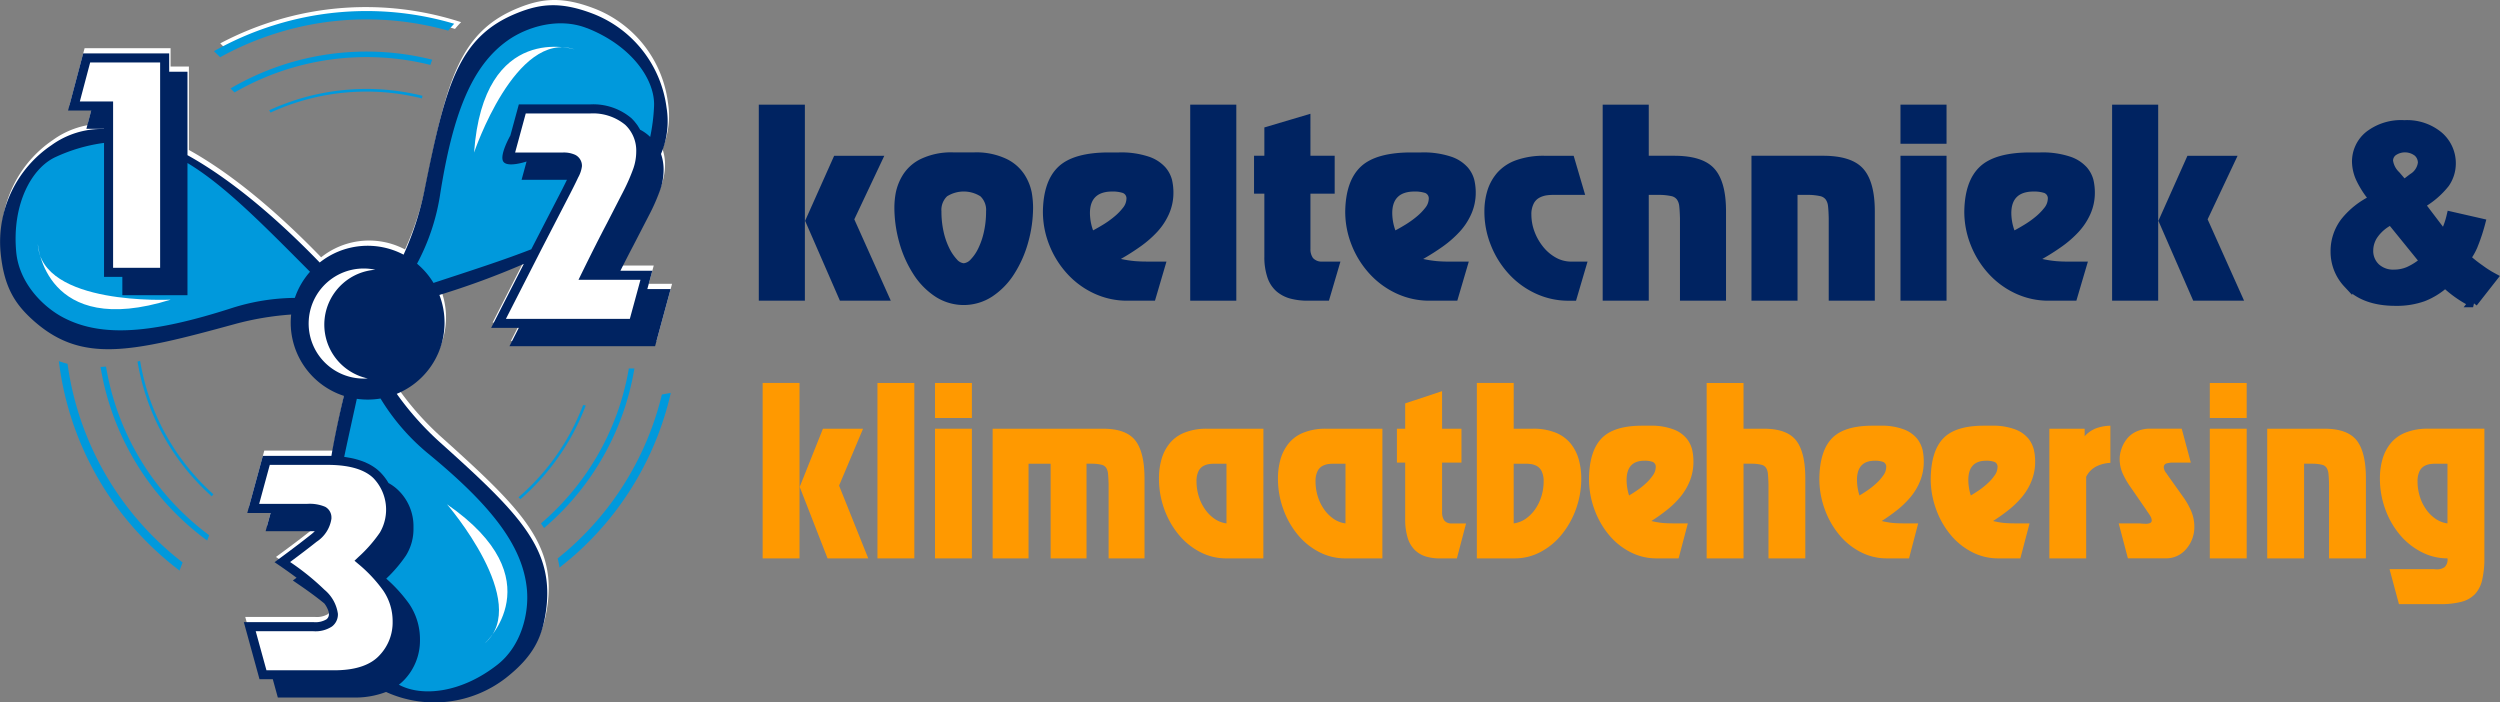 <svg xmlns="http://www.w3.org/2000/svg" width="318.638" height="89.519" viewBox="0 0 318.638 89.519">
  <rect x="0" y="0" width="318.638" height="89.519" fill="#808080" stroke="none"/>
  <g id="Lg" transform="translate(-148.475 -15)">
    <path id="Path_1" data-name="Path 1" d="M87.028,36.178H81.155V11.192h5.873Zm6.3-10.368,4.649,10.368H91.492L87.058,26l3.7-8.289H97.15Z" transform="translate(164.033 17.145)" fill="#002361"/>
    <path id="Path_2" data-name="Path 2" d="M105.778,16.3a8.958,8.958,0,0,1,4.189.841,5.655,5.655,0,0,1,2.31,2.05,6.546,6.546,0,0,1,.888,2.232,11.687,11.687,0,0,1,.168,1.881,16.561,16.561,0,0,1-.613,4.42,14.76,14.76,0,0,1-1.772,4.036,9.606,9.606,0,0,1-2.816,2.907,6.641,6.641,0,0,1-7.278,0,9.585,9.585,0,0,1-2.814-2.907,14.731,14.731,0,0,1-1.776-4.036,16.6,16.6,0,0,1-.609-4.42,10.681,10.681,0,0,1,.182-1.881,6.928,6.928,0,0,1,.887-2.232,5.544,5.544,0,0,1,2.294-2.05,8.966,8.966,0,0,1,4.19-.841ZM105.4,29.924a5.286,5.286,0,0,0,.947-1.392,9.283,9.283,0,0,0,.72-2.109,11.812,11.812,0,0,0,.275-2.6,2.4,2.4,0,0,0-.719-1.926,4,4,0,0,0-4.252,0,2.4,2.4,0,0,0-.717,1.926,11.674,11.674,0,0,0,.274,2.585,9.093,9.093,0,0,0,.734,2.111,5.814,5.814,0,0,0,.949,1.406,1.343,1.343,0,0,0,.887.505,1.394,1.394,0,0,0,.9-.505" transform="translate(166.813 18.124)" fill="#002361"/>
    <path id="Path_3" data-name="Path 3" d="M125.824,35.2h-3.549a9.883,9.883,0,0,1-4.128-.885,10.71,10.71,0,0,1-3.442-2.478,11.825,11.825,0,0,1-2.324-3.672,11.451,11.451,0,0,1-.84-4.341q.061-3.915,2-5.72t6.47-1.8h1.223a11.14,11.14,0,0,1,3.792.534,4.945,4.945,0,0,1,2.112,1.347,3.983,3.983,0,0,1,.856,1.605,7.231,7.231,0,0,1,.182,1.622,6.651,6.651,0,0,1-.565,2.736,8.377,8.377,0,0,1-1.5,2.28A13.791,13.791,0,0,1,124,28.273a28.374,28.374,0,0,1-2.522,1.605,14.136,14.136,0,0,0,1.759.275q.749.063,1.728.062h2.325Zm-4.145-13.746a4.2,4.2,0,0,0-1.3-.168q-2.844,0-2.843,2.753a6.612,6.612,0,0,0,.4,2.2q.579-.307,1.285-.735a11.954,11.954,0,0,0,1.374-.978,7.066,7.066,0,0,0,1.132-1.146,1.905,1.905,0,0,0,.461-1.148.731.731,0,0,0-.506-.779" transform="translate(169.858 18.125)" fill="#002361"/>
    <rect id="Rectangle_1" data-name="Rectangle 1" width="5.874" height="24.986" transform="translate(300.175 28.338)" fill="#002361"/>
    <path id="Path_4" data-name="Path 4" d="M141.31,17.52H144.4v4.832H141.31v7.035a1.907,1.907,0,0,0,.321,1.162,1.458,1.458,0,0,0,1.177.459h2.325l-1.466,4.985h-2.662a8.529,8.529,0,0,1-2.277-.275,4.5,4.5,0,0,1-1.746-.916,4.048,4.048,0,0,1-1.145-1.745,8.059,8.059,0,0,1-.4-2.722V22.352h-1.316V17.52h1.316V13.911l5.872-1.743Z" transform="translate(174.187 17.332)" fill="#002361"/>
    <path id="Path_5" data-name="Path 5" d="M158.158,35.2h-3.547a9.89,9.89,0,0,1-4.13-.885,10.749,10.749,0,0,1-3.442-2.478,11.822,11.822,0,0,1-2.323-3.672,11.474,11.474,0,0,1-.841-4.341q.063-3.915,2-5.72t6.467-1.8h1.223a11.155,11.155,0,0,1,3.794.534,4.923,4.923,0,0,1,2.108,1.347,3.939,3.939,0,0,1,.856,1.605,7.165,7.165,0,0,1,.187,1.622,6.691,6.691,0,0,1-.567,2.736,8.3,8.3,0,0,1-1.5,2.28,13.753,13.753,0,0,1-2.108,1.85,28.923,28.923,0,0,1-2.523,1.605,14.034,14.034,0,0,0,1.759.275q.747.063,1.727.062h2.324Zm-4.144-13.746a4.2,4.2,0,0,0-1.3-.168q-2.844,0-2.845,2.753a6.613,6.613,0,0,0,.4,2.2c.389-.2.815-.449,1.285-.735a12.283,12.283,0,0,0,1.375-.978,7.066,7.066,0,0,0,1.132-1.146,1.905,1.905,0,0,0,.461-1.148.733.733,0,0,0-.506-.779" transform="translate(176.056 18.125)" fill="#002361"/>
    <path id="Path_6" data-name="Path 6" d="M171.6,21.644h-3.976a6.963,6.963,0,0,0-.949.061,2.955,2.955,0,0,0-.887.291,1.745,1.745,0,0,0-.747.765,2.958,2.958,0,0,0-.293,1.422,6.168,6.168,0,0,0,.381,2.1,6.89,6.89,0,0,0,1.087,1.942,5.51,5.51,0,0,0,1.635,1.406,4,4,0,0,0,1.976.52h2.078l-1.467,4.985h-.95a9.882,9.882,0,0,1-4.127-.885,10.715,10.715,0,0,1-3.442-2.478A11.785,11.785,0,0,1,159.6,28.1a11.428,11.428,0,0,1-.84-4.341,8.981,8.981,0,0,1,.4-2.722,6.27,6.27,0,0,1,1.269-2.249,5.81,5.81,0,0,1,2.371-1.56,10.331,10.331,0,0,1,3.637-.566h3.7Z" transform="translate(178.91 18.193)" fill="#002361"/>
    <path id="Path_7" data-name="Path 7" d="M177.283,17.707h3.244q3.664,0,5.137,1.666T187.13,24.8V36.179h-5.869V25.659c-.021-.694-.05-1.208-.092-1.544a1.792,1.792,0,0,0-.293-.826,1.2,1.2,0,0,0-.733-.443,7.552,7.552,0,0,0-1.453-.153h-1.407V36.179H171.41V11.193h5.873Z" transform="translate(181.335 17.146)" fill="#002361"/>
    <path id="Path_8" data-name="Path 8" d="M196.437,16.659q3.67,0,5.139,1.666t1.467,5.429V35.132H197.17V24.611c-.017-.694-.049-1.208-.091-1.544a1.764,1.764,0,0,0-.29-.826,1.207,1.207,0,0,0-.738-.443,7.473,7.473,0,0,0-1.449-.153h-1.409V35.132h-5.87V16.659Z" transform="translate(184.386 18.193)" fill="#002361"/>
    <path id="Path_9" data-name="Path 9" d="M209.13,16.177h-5.87V11.192h5.87Zm0,20h-5.87V17.706h5.87Z" transform="translate(187.441 17.145)" fill="#002361"/>
    <path id="Path_10" data-name="Path 10" d="M224.37,35.2h-3.549a9.9,9.9,0,0,1-4.129-.885,10.757,10.757,0,0,1-3.44-2.478,11.779,11.779,0,0,1-2.323-3.672,11.476,11.476,0,0,1-.843-4.341q.063-3.915,2.006-5.72t6.467-1.8h1.223a11.138,11.138,0,0,1,3.793.534,4.94,4.94,0,0,1,2.111,1.347,3.968,3.968,0,0,1,.856,1.605,7.232,7.232,0,0,1,.184,1.622,6.67,6.67,0,0,1-.565,2.736,8.413,8.413,0,0,1-1.5,2.28,13.662,13.662,0,0,1-2.111,1.85,28.228,28.228,0,0,1-2.523,1.605,14.117,14.117,0,0,0,1.76.275c.5.042,1.074.062,1.726.062h2.325Zm-4.144-13.746a4.21,4.21,0,0,0-1.3-.168q-2.846,0-2.846,2.753a6.614,6.614,0,0,0,.4,2.2q.579-.307,1.281-.735a11.9,11.9,0,0,0,1.379-.978,7.165,7.165,0,0,0,1.132-1.146,1.914,1.914,0,0,0,.458-1.148.729.729,0,0,0-.5-.779" transform="translate(188.749 18.125)" fill="#002361"/>
    <path id="Path_11" data-name="Path 11" d="M231.767,36.178h-5.873V11.192h5.873Zm6.3-10.368,4.646,10.368h-6.483L231.794,26l3.7-8.289h6.392Z" transform="translate(191.78 17.145)" fill="#002361"/>
    <path id="Path_12" data-name="Path 12" d="M66.031,43.455H83.645l1.984-7.281H82.658l.636-2.332H79.228c.607-1.2,1.16-2.28,1.649-3.212l2.172-4.216a24.6,24.6,0,0,0,1.248-2.9,7.7,7.7,0,0,0,.435-2.493v-.05a6.111,6.111,0,0,0-.335-2.016,10.655,10.655,0,0,0,.705-5.906A14.878,14.878,0,0,0,75.886,1.148C71.692-.495,69.105-.206,66.164.959,58.517,3.99,56.95,10.19,54.23,23.682a37.913,37.913,0,0,1-2.64,8.112,9.8,9.8,0,0,0-10.688,1c-5.808-6-11.556-10.742-16.854-13.681V8.477H21.713V6.143H10.753L8.83,13.423h2.951l-.618,2.335h2.25v.024a10.886,10.886,0,0,0-6.7,2.062A14.885,14.885,0,0,0,.22,31.431c.421,4.486,1.844,6.664,4.2,8.767,6.146,5.468,12.389,4.078,25.661.441a37.248,37.248,0,0,1,7.179-1.217,9.8,9.8,0,0,0,6.725,10.365c-.638,2.631-1.171,5.189-1.593,7.651-.061,0-.114-.006-.176-.006H33.656l-1.982,7.28h2.967l-.635,2.333h6.27c-.148.138-.307.28-.486.425-1.061.846-2.4,1.87-3.991,3.035l-.655.483.673.46c.787.535,1.5,1.045,2.137,1.525l-.475.348.673.46q1.988,1.355,3.342,2.47a3.366,3.366,0,0,1,.528.994c.013.066.026.133.042.2a.949.949,0,0,1,.011.159.787.787,0,0,1-.332.68,2.764,2.764,0,0,1-1.648.344H31.227l2.006,7.283h1.692l.641,2.33h9.942a11.109,11.109,0,0,0,3.854-.708c.1.042.2.092.3.132A14.886,14.886,0,0,0,64.6,85.778c3.545-2.781,4.61-5.155,5.1-8.28,1.276-8.126-3.27-12.626-13.51-21.824a37.356,37.356,0,0,1-5.459-6.141,9.806,9.806,0,0,0,5.432-12.6,102.358,102.358,0,0,0,10.75-3.964l-4.158,8.151H66.28l-1.193,2.335Z" transform="translate(148.504 15)" fill="#fff"/>
    <path id="Path_13" data-name="Path 13" d="M65.876,44.016H83.494l1.982-7.281H82.505l.638-2.333H79.074c.605-1.2,1.158-2.281,1.649-3.213L82.9,26.975a25.236,25.236,0,0,0,1.249-2.9,7.775,7.775,0,0,0,.431-2.493v-.049a6.07,6.07,0,0,0-.332-2.016,10.681,10.681,0,0,0,.707-5.906A14.884,14.884,0,0,0,75.733,1.706C71.538.064,68.952.354,66.011,1.518,58.364,4.549,56.8,10.75,54.077,24.243a37.9,37.9,0,0,1-2.638,8.108,9.817,9.817,0,0,0-10.69,1c-5.811-6-11.554-10.741-16.853-13.68V9.037H21.563V6.7H10.6l-1.927,7.28h2.951l-.616,2.333h2.25v.024a10.9,10.9,0,0,0-6.7,2.064A14.876,14.876,0,0,0,.068,31.991c.418,4.486,1.84,6.663,4.2,8.767,6.144,5.468,12.389,4.078,25.662.439a37.157,37.157,0,0,1,7.179-1.214,9.8,9.8,0,0,0,6.724,10.365c-.639,2.63-1.173,5.187-1.593,7.648-.061,0-.117,0-.178,0H33.5l-1.984,7.279H34.49L33.853,67.6h6.268c-.145.141-.3.282-.485.427-1.062.846-2.4,1.866-3.99,3.035l-.655.484.673.458c.784.539,1.494,1.045,2.136,1.528l-.475.347.672.462q1.99,1.355,3.343,2.468a3.348,3.348,0,0,1,.528.993c.014.067.027.135.043.2a.892.892,0,0,1,.008.156.787.787,0,0,1-.33.683,2.756,2.756,0,0,1-1.649.344H31.076l2,7.279H34.77l.641,2.335h9.946a10.989,10.989,0,0,0,3.849-.713c.1.044.2.093.3.135a14.877,14.877,0,0,0,14.938-1.894c3.547-2.778,4.608-5.152,5.1-8.275,1.272-8.127-3.272-12.628-13.512-21.824a37.694,37.694,0,0,1-5.463-6.14,9.8,9.8,0,0,0,5.434-12.6A102.77,102.77,0,0,0,66.759,33.53L62.6,41.682h3.523l-1.191,2.335Z" transform="translate(148.475 15.107)" fill="#002361"/>
    <path id="Path_14" data-name="Path 14" d="M15.04,38.6a29.269,29.269,0,0,0,6.8,14.424,29.99,29.99,0,0,0,2.538,2.572c-.091.117-.2.248-.21.267a29.526,29.526,0,0,1-9.462-17.183l.332-.08" transform="translate(151.295 22.399)" fill="#0099dc"/>
    <path id="Path_15" data-name="Path 15" d="M55.518,55.021a29.354,29.354,0,0,0,8.168-11.7c.011,0,.191.027.342.052a29.772,29.772,0,0,1-8.286,11.911.272.272,0,0,0-.044.032c-.087-.087-.141-.142-.241-.24l.061-.052" transform="translate(159.106 23.304)" fill="#0099dc"/>
    <path id="Path_16" data-name="Path 16" d="M74.064,42.021a39.2,39.2,0,0,1-12.62,20.987l-1.56,1.28c-.067-.392-.141-.781-.241-1.164.157-.126,1.1-.915,1.1-.915a38.268,38.268,0,0,0,12.185-19.98c.167-.03.782-.142,1.135-.207" transform="translate(159.909 23.055)" fill="#0099dc"/>
    <path id="Path_17" data-name="Path 17" d="M15.712,59.744a39.39,39.39,0,0,1-9.42-21.123c.359.128.728.247,1.112.344A38.619,38.619,0,0,0,22.069,64.282c-.068.179-.273.736-.39,1.038a39.865,39.865,0,0,1-5.967-5.576" transform="translate(149.681 22.404)" fill="#0099dc"/>
    <path id="Path_18" data-name="Path 18" d="M37.423,30.578A7.012,7.012,0,0,0,40.54,42.729a7.015,7.015,0,1,1,.971-13.852,6.979,6.979,0,0,0-4.088,1.7" transform="translate(154.804 20.505)" fill="#fff"/>
    <path id="Path_19" data-name="Path 19" d="M18.772,6.684v26.17H12.778v-21.2H8.538c.275-1.038,1.144-4.324,1.317-4.972Z" transform="translate(150.112 16.281)" fill="#fff"/>
    <path id="Path_20" data-name="Path 20" d="M64.848,12.135a6.459,6.459,0,0,1,4.47,1.45,4.521,4.521,0,0,1,1.4,3.44,6.586,6.586,0,0,1-.369,2.126,24.143,24.143,0,0,1-1.194,2.756L67,26.1c-.9,1.709-1.99,3.865-3.237,6.408l-.406.831h7.9c-.281,1.043-1.177,4.331-1.354,4.974H54.111c.716-1.4,4.575-8.966,4.575-8.966L61.757,23.4c.736-1.415,1.261-2.457,1.556-3.1a3.937,3.937,0,0,0,.486-1.435A1.557,1.557,0,0,0,62.92,17.4a3.507,3.507,0,0,0-1.567-.286H55.282c.285-1.042,1.179-4.331,1.353-4.974Z" transform="translate(158.848 17.326)" fill="#fff"/>
    <path id="Path_21" data-name="Path 21" d="M36.815,49.721c2.56.041,4.425.609,5.532,1.684a5.793,5.793,0,0,1,.829,6.942,17.808,17.808,0,0,1-2.765,3.145l-.471.445.493.416A18.049,18.049,0,0,1,43.6,65.736,6.933,6.933,0,0,1,44.8,69.692a6.063,6.063,0,0,1-1.664,4.289c-1.1,1.208-2.908,1.853-5.369,1.913h-9.05c-.178-.64-1.081-3.927-1.367-4.973H34.7a3.814,3.814,0,0,0,2.363-.6,1.922,1.922,0,0,0,.763-1.534v-.079a4.859,4.859,0,0,0-1.717-3.073A31.536,31.536,0,0,0,31.731,62.1c1.316-.976,2.46-1.85,3.382-2.585A4.256,4.256,0,0,0,37,56.576a.883.883,0,0,0,0-.1,1.541,1.541,0,0,0-.791-1.41,5.06,5.06,0,0,0-2.346-.375H27.79c.282-1.04,1.176-4.327,1.353-4.972Z" transform="translate(153.718 24.532)" fill="#fff"/>
    <path id="Path_22" data-name="Path 22" d="M69.766,39.409A34,34,0,0,1,58.4,59.618l-.147.128c-.128-.189-.291-.429-.4-.59l.082-.067a33.341,33.341,0,0,0,11.121-19.68Z" transform="translate(159.567 22.555)" fill="#0099dc"/>
    <path id="Path_23" data-name="Path 23" d="M11.454,39.208A33.638,33.638,0,0,0,24.6,60.7c-.057.15-.166.436-.255.679A34.3,34.3,0,0,1,10.752,39.253c.229-.017.516-.032.7-.045" transform="translate(150.536 22.516)" fill="#0099dc"/>
    <path id="Path_24" data-name="Path 24" d="M32.226,10.9a29.628,29.628,0,0,1,16.1-.514c-.025.128-.038.2-.064.337a29.255,29.255,0,0,0-15.938.5,29.585,29.585,0,0,0-3.368,1.306c-.07-.133-.157-.288-.162-.3A30.412,30.412,0,0,1,32.226,10.9" transform="translate(153.996 16.823)" fill="#0099dc"/>
    <path id="Path_25" data-name="Path 25" d="M31.132,2.32a39.359,39.359,0,0,1,23.126.36,11.577,11.577,0,0,0-.783.863,38.348,38.348,0,0,0-22.049-.2,38.75,38.75,0,0,0-7.092,2.83c-.135-.137-.548-.561-.777-.791a39.776,39.776,0,0,1,7.574-3.06" transform="translate(152.991 15.145)" fill="#fff"/>
    <path id="Path_26" data-name="Path 26" d="M30.371,3.042A39.358,39.358,0,0,1,53.5,2.8c-.26.28-.518.567-.758.882a38.359,38.359,0,0,0-22.049.372,38.746,38.746,0,0,0-7.016,3.01c-.138-.132-.564-.545-.795-.769a39.67,39.67,0,0,1,7.49-3.256" transform="translate(152.861 15.227)" fill="#0099dc"/>
    <path id="Path_27" data-name="Path 27" d="M31.588,7.129a34.351,34.351,0,0,1,18.774-.577c-.077.216-.175.486-.238.664a33.674,33.674,0,0,0-24.95,3.507c-.117-.111-.338-.324-.524-.505a34.529,34.529,0,0,1,6.938-3.089" transform="translate(153.2 16.057)" fill="#0099dc"/>
    <path id="Path_28" data-name="Path 28" d="M23.574,20.3V37.144h-8.3V34.81H12.94V17.736a21.35,21.35,0,0,0-6.113,1.771c-3.1,1.37-5.646,6.03-5.079,12.146.372,3.936,3.386,6.958,5.96,8.32,4.921,2.606,11.415,2.078,21.652-1.229a27.185,27.185,0,0,1,7.9-1.254,9.755,9.755,0,0,1,1.933-3.328C33.05,27.987,28.261,23.114,23.574,20.3M74.48,3.107C70.8,1.669,66.747,3,64.372,4.69c-4.539,3.221-6.991,9.26-8.639,19.89a27.569,27.569,0,0,1-2.9,8.552,9.946,9.946,0,0,1,1.109,1.088,9.563,9.563,0,0,1,.988,1.361c4.727-1.55,8.889-2.889,12.463-4.284l.325-.633,1.264-2.454c.848-1.64,1.81-3.5,1.81-3.5.24-.46.455-.877.647-1.255l0-.007c.189-.377.359-.713.5-1.007H66.159l.635-2.335s-2.455.829-2.971,0,.906-3.315.906-3.315l1.079-3.964h9.1a7.525,7.525,0,0,1,5.264,1.774h0c.13.128.248.259.366.392.043.051.083.1.125.156.067.08.128.163.191.245s.1.141.142.207.086.143.13.215.1.155.136.235v0a5.368,5.368,0,0,1,1.243.881c.013.018.029.033.043.05a23.821,23.821,0,0,0,.493-3.885c.174-3.388-2.847-7.758-8.567-10M54.1,57.206a27.709,27.709,0,0,1-5.919-6.89,9.878,9.878,0,0,1-3.021.038c-.576,2.631-1.125,5.093-1.611,7.4h0c.207.027.405.061.6.1.066.008.13.021.2.032.184.037.361.074.536.118.068.017.136.036.2.056a8.675,8.675,0,0,1,1.012.334l.064.023c.11.044.207.1.311.145s.22.1.324.16.176.1.26.151c.118.068.229.143.337.216.066.05.133.093.2.142a5,5,0,0,1,.446.38c.008.008.019.013.03.023.142.139.273.282.4.429.048.055.093.108.138.164.07.087.135.173.2.262a5.73,5.73,0,0,1,.346.522l.05.08a5.686,5.686,0,0,1,1.2.876A6.379,6.379,0,0,1,52.38,66.7v.163a6.375,6.375,0,0,1-.972,3.486,17.771,17.771,0,0,1-2.5,2.924,18.736,18.736,0,0,1,2.9,3.183,8.037,8.037,0,0,1,1.4,4.6c0,.015,0,.033,0,.049a7.261,7.261,0,0,1-1.964,5.03,5.871,5.871,0,0,1-.727.655c2.914,1.581,7.942,1.076,12.555-2.542,3.109-2.433,4.02-6.607,3.774-9.507C66.375,69.2,62.421,64.024,54.1,57.206" transform="translate(148.795 15.478)" fill="#0099dc"/>
    <path id="Path_29" data-name="Path 29" d="M20.987,33.189s-16.531.838-16.942-7.1c0,0,.889,12.133,16.942,7.1" transform="translate(149.25 20.002)" fill="#fff"/>
    <path id="Path_30" data-name="Path 30" d="M50.7,18.494S55.987,2.808,63.522,5.335c0,0-11.613-3.626-12.819,13.159" transform="translate(158.195 15.959)" fill="#fff"/>
    <path id="Path_31" data-name="Path 31" d="M47.806,53.935s10.819,12.524,4.813,17.727c0,0,9.026-8.157-4.813-17.727" transform="translate(157.64 25.339)" fill="#fff"/>
    <path id="Path_32" data-name="Path 32" d="M86.266,63.317h-4.7V40.959h4.7Zm5.041-9.276,3.719,9.276H89.839L86.29,54.207l2.96-7.418h5.115Z" transform="translate(164.112 22.852)" fill="#f90"/>
    <rect id="Rectangle_2" data-name="Rectangle 2" width="4.699" height="22.358" transform="translate(260.312 63.811)" fill="#f90"/>
    <path id="Path_33" data-name="Path 33" d="M104.7,45.422h-4.7V40.96h4.7Zm0,17.895h-4.7V46.789h4.7Z" transform="translate(167.647 22.852)" fill="#f90"/>
    <path id="Path_34" data-name="Path 34" d="M120.235,45.852q2.939,0,4.111,1.494t1.176,4.854V62.38h-4.576V52.969q-.027-.933-.074-1.382a1.738,1.738,0,0,0-.231-.74.978.978,0,0,0-.588-.4,5.362,5.362,0,0,0-1.164-.136h-.758V62.38h-4.575V50.314h-2.815V62.38h-4.576V45.852Z" transform="translate(168.827 23.79)" fill="#f90"/>
    <path id="Path_35" data-name="Path 35" d="M137.258,62.38h-4.72a7.2,7.2,0,0,1-3.3-.792,8.705,8.705,0,0,1-2.752-2.214,10.819,10.819,0,0,1-1.861-3.288,11.342,11.342,0,0,1-.671-3.885,8.821,8.821,0,0,1,.318-2.435,5.729,5.729,0,0,1,1.015-2.01,4.6,4.6,0,0,1,1.9-1.394,7.447,7.447,0,0,1,2.911-.509h7.168Zm-4.7-12.066h-1.516a4.481,4.481,0,0,0-.759.056,2.192,2.192,0,0,0-.711.256,1.536,1.536,0,0,0-.6.685,2.935,2.935,0,0,0-.232,1.272,6.366,6.366,0,0,0,.271,1.835,5.862,5.862,0,0,0,.784,1.655,4.744,4.744,0,0,0,1.223,1.248,3.478,3.478,0,0,0,1.541.6Z" transform="translate(172.237 23.79)" fill="#f90"/>
    <path id="Path_36" data-name="Path 36" d="M149.989,62.38h-4.723a7.2,7.2,0,0,1-3.3-.792,8.714,8.714,0,0,1-2.754-2.214,10.786,10.786,0,0,1-1.858-3.288,11.317,11.317,0,0,1-.675-3.885A8.957,8.957,0,0,1,137,49.766a5.732,5.732,0,0,1,1.017-2.01,4.594,4.594,0,0,1,1.894-1.394,7.474,7.474,0,0,1,2.915-.509h7.167Zm-4.7-12.066h-1.518a4.466,4.466,0,0,0-.756.056,2.2,2.2,0,0,0-.713.256,1.525,1.525,0,0,0-.6.685,2.9,2.9,0,0,0-.232,1.272,6.4,6.4,0,0,0,.268,1.835,5.894,5.894,0,0,0,.784,1.655,4.766,4.766,0,0,0,1.224,1.248,3.468,3.468,0,0,0,1.54.6Z" transform="translate(174.677 23.79)" fill="#f90"/>
    <path id="Path_37" data-name="Path 37" d="M155.16,46.622h2.469v4.322H155.16v6.3a1.834,1.834,0,0,0,.256,1.039,1.106,1.106,0,0,0,.941.412h1.859l-1.171,4.458h-2.131a6.154,6.154,0,0,1-1.822-.244,3.452,3.452,0,0,1-1.4-.82,3.7,3.7,0,0,1-.92-1.562,8.048,8.048,0,0,1-.315-2.432V50.945h-1.055V46.622h1.055V43.394l4.7-1.56Z" transform="translate(177.117 23.02)" fill="#f90"/>
    <path id="Path_38" data-name="Path 38" d="M162.648,46.789h2.45a7.481,7.481,0,0,1,2.909.509,4.735,4.735,0,0,1,1.909,1.394,5.661,5.661,0,0,1,1.027,2.025,8.9,8.9,0,0,1,.318,2.42,11.372,11.372,0,0,1-.672,3.885,11,11,0,0,1-1.85,3.288,8.622,8.622,0,0,1-2.715,2.214,6.936,6.936,0,0,1-3.228.792h-4.845V40.959h4.7Zm0,12.07a3.489,3.489,0,0,0,1.543-.6,4.857,4.857,0,0,0,1.223-1.248,5.93,5.93,0,0,0,.782-1.654,6.369,6.369,0,0,0,.268-1.835,2.9,2.9,0,0,0-.234-1.273,1.519,1.519,0,0,0-.6-.685,2.189,2.189,0,0,0-.709-.256,4.491,4.491,0,0,0-.757-.056h-1.518Z" transform="translate(178.755 22.852)" fill="#f90"/>
    <path id="Path_39" data-name="Path 39" d="M181.369,62.44h-2.836a7.183,7.183,0,0,1-3.3-.792,8.675,8.675,0,0,1-2.755-2.214,10.864,10.864,0,0,1-1.859-3.288,11.345,11.345,0,0,1-.673-3.885q.052-3.5,1.605-5.117t5.174-1.614h.977a8,8,0,0,1,3.034.479,3.963,3.963,0,0,1,1.69,1.2,3.723,3.723,0,0,1,.685,1.44,7.08,7.08,0,0,1,.147,1.45,6.56,6.56,0,0,1-.452,2.449,7.663,7.663,0,0,1-1.2,2.037,11.411,11.411,0,0,1-1.691,1.656,22.717,22.717,0,0,1-2.018,1.438,10.56,10.56,0,0,0,1.407.245q.6.054,1.382.055h1.86Zm-3.313-12.3a3.03,3.03,0,0,0-1.042-.148q-2.272,0-2.275,2.462a6.613,6.613,0,0,0,.316,1.971c.311-.185.652-.4,1.028-.658a9.721,9.721,0,0,0,1.1-.876,6.117,6.117,0,0,0,.9-1.027,1.83,1.83,0,0,0,.368-1.026.661.661,0,0,0-.4-.7" transform="translate(181.054 23.728)" fill="#f90"/>
    <path id="Path_40" data-name="Path 40" d="M187.23,46.79h2.593q2.935,0,4.108,1.494t1.174,4.854v10.18h-4.694V53.907q-.025-.933-.076-1.382a1.645,1.645,0,0,0-.232-.74.961.961,0,0,0-.588-.4,5.308,5.308,0,0,0-1.162-.136H187.23V63.318h-4.7V40.96h4.7Z" transform="translate(183.467 22.852)" fill="#f90"/>
    <path id="Path_41" data-name="Path 41" d="M206.013,62.44h-2.841a7.175,7.175,0,0,1-3.3-.792,8.671,8.671,0,0,1-2.754-2.214,10.836,10.836,0,0,1-1.858-3.288,11.234,11.234,0,0,1-.676-3.885q.05-3.5,1.6-5.117t5.177-1.614h.977a8.02,8.02,0,0,1,3.036.479,3.966,3.966,0,0,1,1.689,1.2,3.774,3.774,0,0,1,.685,1.44,7.425,7.425,0,0,1,.144,1.45,6.537,6.537,0,0,1-.453,2.449,7.594,7.594,0,0,1-1.2,2.037,11.58,11.58,0,0,1-1.69,1.656,23.435,23.435,0,0,1-2.018,1.438,10.579,10.579,0,0,0,1.406.245c.4.036.86.055,1.381.055h1.863Zm-3.318-12.3a3,3,0,0,0-1.038-.148q-2.279,0-2.277,2.462a6.767,6.767,0,0,0,.315,1.971c.315-.185.655-.4,1.032-.658a10.019,10.019,0,0,0,1.1-.876,5.971,5.971,0,0,0,.906-1.027,1.816,1.816,0,0,0,.371-1.026.662.662,0,0,0-.406-.7" transform="translate(185.777 23.728)" fill="#f90"/>
    <path id="Path_42" data-name="Path 42" d="M217.919,62.44h-2.839a7.2,7.2,0,0,1-3.3-.792,8.667,8.667,0,0,1-2.753-2.214,10.734,10.734,0,0,1-1.857-3.288,11.261,11.261,0,0,1-.676-3.885q.052-3.5,1.6-5.117t5.174-1.614h.981a8.022,8.022,0,0,1,3.035.479,3.974,3.974,0,0,1,1.689,1.2,3.749,3.749,0,0,1,.683,1.44,6.915,6.915,0,0,1,.15,1.45,6.539,6.539,0,0,1-.455,2.449,7.567,7.567,0,0,1-1.2,2.037,11.488,11.488,0,0,1-1.693,1.656,22.2,22.2,0,0,1-2.018,1.438,10.645,10.645,0,0,0,1.406.245c.4.036.862.055,1.384.055h1.861Zm-3.316-12.3a3.011,3.011,0,0,0-1.039-.148q-2.274,0-2.275,2.462a6.506,6.506,0,0,0,.318,1.971c.306-.185.651-.4,1.028-.658a9.679,9.679,0,0,0,1.1-.876,5.98,5.98,0,0,0,.907-1.027,1.819,1.819,0,0,0,.367-1.026.657.657,0,0,0-.4-.7" transform="translate(188.06 23.728)" fill="#f90"/>
    <path id="Path_43" data-name="Path 43" d="M223.682,45.914v.959a3.827,3.827,0,0,1,1.466-1.014,5.6,5.6,0,0,1,1.814-.328v4.735a4.492,4.492,0,0,0-1.814.464,2.94,2.94,0,0,0-1.272,1.313v10.4h-4.693V45.914Z" transform="translate(190.493 23.728)" fill="#f90"/>
    <path id="Path_44" data-name="Path 44" d="M235.793,50.173h-2.1a3.058,3.058,0,0,0-1.065.125.5.5,0,0,0-.282.505,1.327,1.327,0,0,0,.322.711c.048.058.072.092.072.111l2.082,2.929a9.4,9.4,0,0,1,1.038,1.847,4.984,4.984,0,0,1,.379,1.931,4.23,4.23,0,0,1-1.028,2.842,3.335,3.335,0,0,1-2.665,1.2h-4.773l-1.174-4.458h2.593c.048,0,.147.01.293.026.245.018.431.027.563.027a1.365,1.365,0,0,0,.551-.094.346.346,0,0,0,.21-.341,1.067,1.067,0,0,0-.149-.495,5.025,5.025,0,0,0-.392-.6l-.122-.192-1.981-2.873a10.83,10.83,0,0,1-1.078-1.863,4.639,4.639,0,0,1-.366-1.86,3.975,3.975,0,0,1,.2-1.135,4.168,4.168,0,0,1,.639-1.257,3.256,3.256,0,0,1,1.223-1.015,4.189,4.189,0,0,1,1.909-.4h3.939Z" transform="translate(191.914 23.79)" fill="#f90"/>
    <path id="Path_45" data-name="Path 45" d="M241.042,45.422h-4.7V40.96h4.7Zm0,17.895h-4.7V46.789h4.7Z" transform="translate(193.784 22.852)" fill="#f90"/>
    <path id="Path_46" data-name="Path 46" d="M249.778,45.852q2.933,0,4.109,1.494t1.176,4.854V62.38h-4.7V52.969q-.021-.933-.074-1.382a1.737,1.737,0,0,0-.232-.74.961.961,0,0,0-.586-.4,5.317,5.317,0,0,0-1.162-.136h-1.126V62.38h-4.7V45.852Z" transform="translate(194.96 23.79)" fill="#f90"/>
    <path id="Path_47" data-name="Path 47" d="M267.851,62.245a12.382,12.382,0,0,1-.283,2.887,3.941,3.941,0,0,1-.918,1.807,3.668,3.668,0,0,1-1.714.971,10.5,10.5,0,0,1-2.764.3h-5.21l-1.2-4.464h5.627a2.388,2.388,0,0,0,.368.03,1.69,1.69,0,0,0,1.014-.275,1.311,1.311,0,0,0,.379-1.124,7.178,7.178,0,0,1-3.315-.807,8.875,8.875,0,0,1-2.766-2.215,10.67,10.67,0,0,1-1.859-3.272,11.288,11.288,0,0,1-.673-3.885,8.912,8.912,0,0,1,.319-2.435,5.771,5.771,0,0,1,1.015-2.01,4.622,4.622,0,0,1,1.9-1.394,7.447,7.447,0,0,1,2.911-.509h7.171Zm-6.216-11.931a4.529,4.529,0,0,0-.759.056,2.161,2.161,0,0,0-.709.256,1.527,1.527,0,0,0-.6.685,2.916,2.916,0,0,0-.234,1.272,6.448,6.448,0,0,0,.268,1.835,5.859,5.859,0,0,0,.783,1.655,4.742,4.742,0,0,0,1.227,1.248,3.453,3.453,0,0,0,1.537.6V50.314Z" transform="translate(197.271 23.79)" fill="#f90"/>
    <path id="Path_48" data-name="Path 48" d="M269.852,32.8l-2.522,3.218a14.723,14.723,0,0,1-3.556-2.491,9.025,9.025,0,0,1-2.8,1.749,9.959,9.959,0,0,1-3.529.562q-4.061,0-6.109-2.282a5.9,5.9,0,0,1-1.585-4.063,6.134,6.134,0,0,1,1.243-3.759,10.242,10.242,0,0,1,3.723-2.9,11.845,11.845,0,0,1-1.674-2.513,5.309,5.309,0,0,1-.562-2.259,4.264,4.264,0,0,1,1.578-3.344,6.651,6.651,0,0,1,4.5-1.372,6.319,6.319,0,0,1,4.4,1.437,4.571,4.571,0,0,1,1.585,3.514,4.455,4.455,0,0,1-.785,2.5,10.579,10.579,0,0,1-3.173,2.684l3.026,3.987A10.234,10.234,0,0,0,264.53,25l3.766.86a23.643,23.643,0,0,1-.978,2.928,7.83,7.83,0,0,1-.891,1.548,17.062,17.062,0,0,0,1.8,1.431,13.383,13.383,0,0,0,1.623,1.031M256.878,25.5a5.6,5.6,0,0,0-2.147,1.748,3.611,3.611,0,0,0-.713,2.09,2.925,2.925,0,0,0,.882,2.2,3.257,3.257,0,0,0,2.366.853,4.75,4.75,0,0,0,1.88-.386,8.194,8.194,0,0,0,1.974-1.275Zm1.631-4.524,1.126-.859a2.585,2.585,0,0,0,1.245-1.913,1.8,1.8,0,0,0-.6-1.365,2.656,2.656,0,0,0-3.179-.067,1.5,1.5,0,0,0-.561,1.149,3.128,3.128,0,0,0,.949,1.869Z" transform="translate(196.353 17.558)" fill="#002361"/>
    <path id="Path_49" data-name="Path 49" d="M269.852,32.8l-2.522,3.218a14.723,14.723,0,0,1-3.556-2.491,9.025,9.025,0,0,1-2.8,1.749,9.959,9.959,0,0,1-3.529.562q-4.061,0-6.109-2.282a5.9,5.9,0,0,1-1.585-4.063,6.134,6.134,0,0,1,1.243-3.759,10.242,10.242,0,0,1,3.723-2.9,11.845,11.845,0,0,1-1.674-2.513,5.309,5.309,0,0,1-.562-2.259,4.264,4.264,0,0,1,1.578-3.344,6.651,6.651,0,0,1,4.5-1.372,6.319,6.319,0,0,1,4.4,1.437,4.571,4.571,0,0,1,1.585,3.514,4.455,4.455,0,0,1-.785,2.5,10.579,10.579,0,0,1-3.173,2.684l3.026,3.987A10.234,10.234,0,0,0,264.53,25l3.766.86a23.643,23.643,0,0,1-.978,2.928,7.83,7.83,0,0,1-.891,1.548,17.062,17.062,0,0,0,1.8,1.431A13.383,13.383,0,0,0,269.852,32.8ZM256.878,25.5a5.6,5.6,0,0,0-2.147,1.748,3.611,3.611,0,0,0-.713,2.09,2.925,2.925,0,0,0,.882,2.2,3.257,3.257,0,0,0,2.366.853,4.75,4.75,0,0,0,1.88-.386,8.194,8.194,0,0,0,1.974-1.275Zm1.631-4.524,1.126-.859a2.585,2.585,0,0,0,1.245-1.913,1.8,1.8,0,0,0-.6-1.365,2.656,2.656,0,0,0-3.179-.067,1.5,1.5,0,0,0-.561,1.149,3.128,3.128,0,0,0,.949,1.869Z" transform="translate(196.353 17.558)" fill="none" stroke="#002361" stroke-width="1.171"/>
  </g>
</svg>
